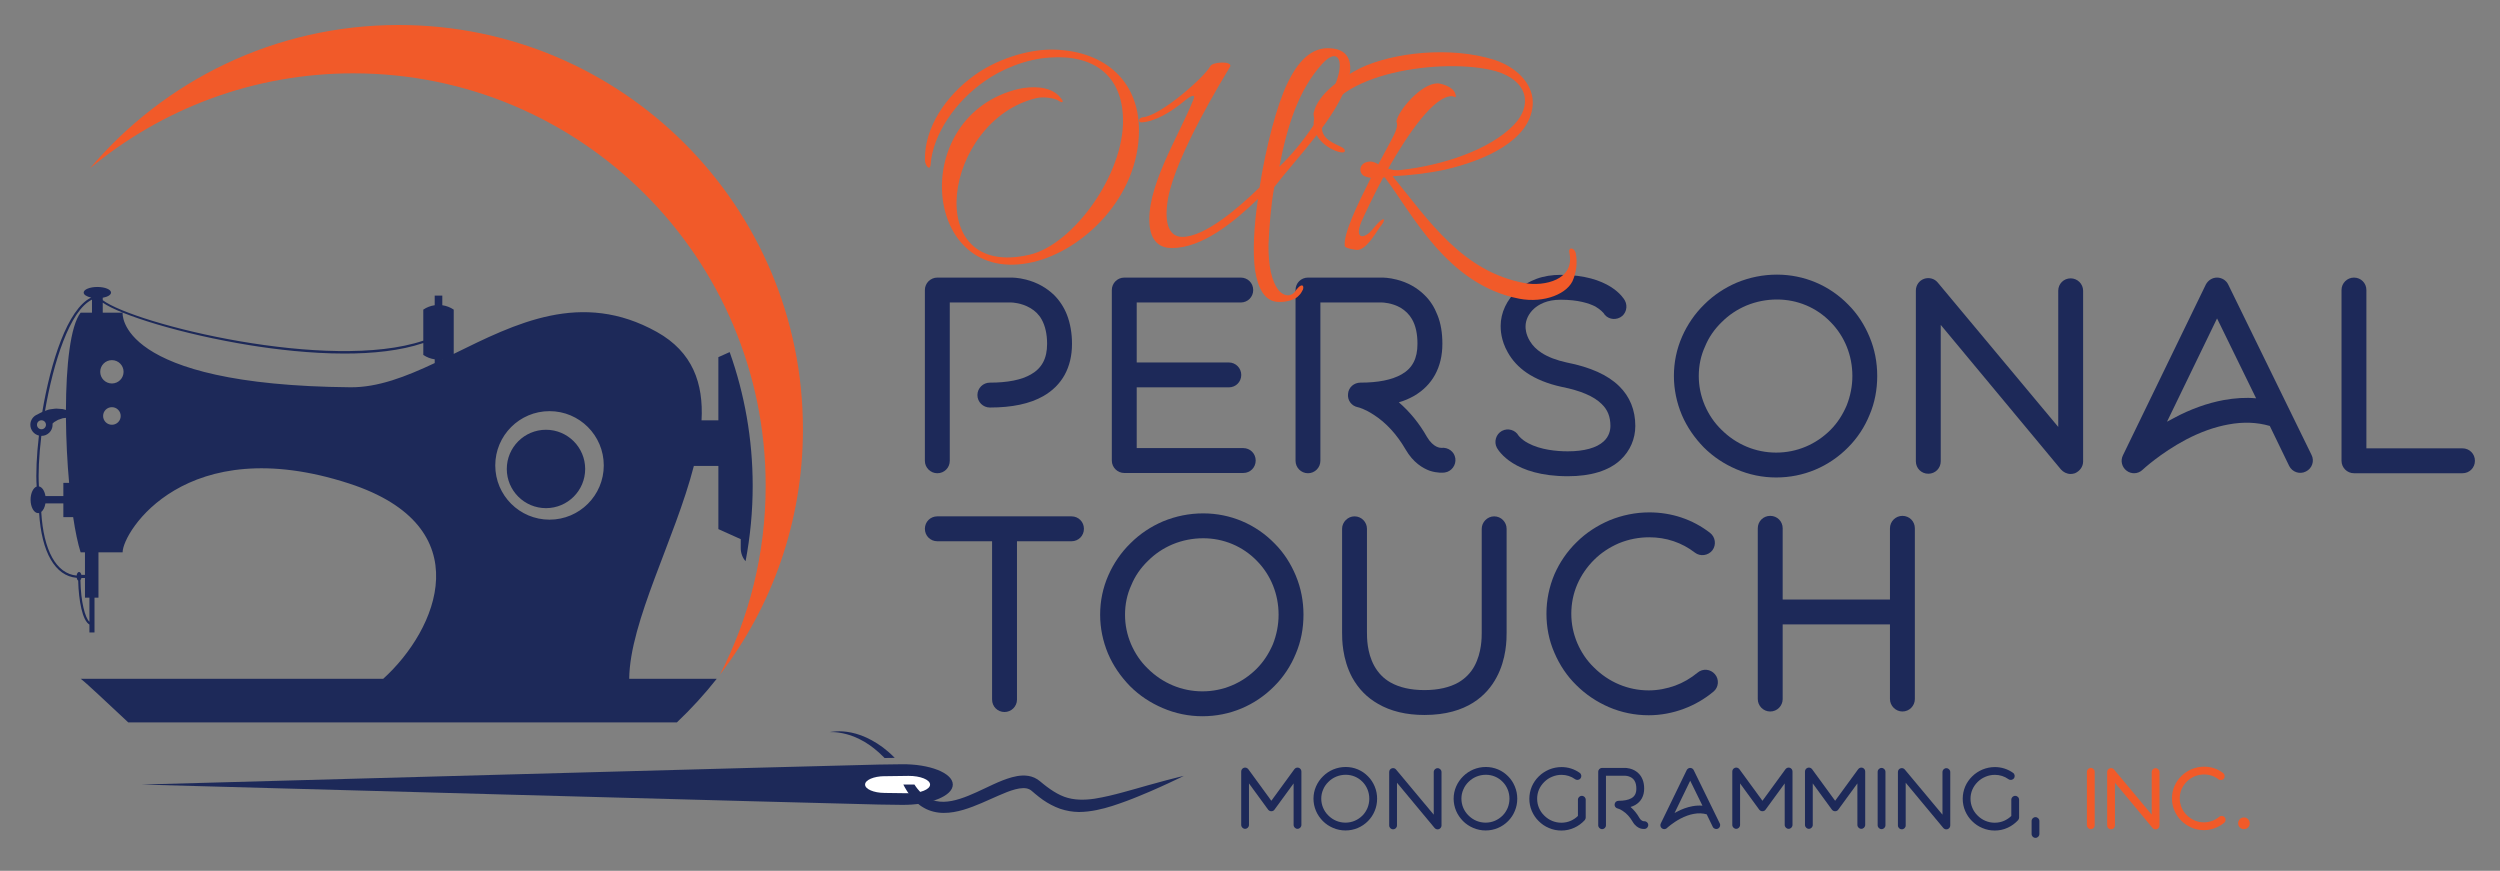 <?xml version="1.0" encoding="utf-8"?>
<!-- Generator: Adobe Illustrator 15.0.0, SVG Export Plug-In . SVG Version: 6.00 Build 0)  -->
<!DOCTYPE svg PUBLIC "-//W3C//DTD SVG 1.1//EN" "http://www.w3.org/Graphics/SVG/1.1/DTD/svg11.dtd">
<svg version="1.1" id="Layer_1" xmlns="http://www.w3.org/2000/svg" xmlns:xlink="http://www.w3.org/1999/xlink" x="0px" y="0px"
	 width="200px" height="69.666px" viewBox="0 0 200 69.666" enable-background="new 0 0 200 69.666" xml:space="preserve">
<rect x="0" y="0" width="200" height="69.666" fill="#808080" stroke="none"/>
<g>
	<path fill="#1D2959" d="M74.986,37.859c-0.537,0-0.996-0.438-0.996-0.996v-13.66c0-0.557,0.458-0.996,0.996-0.996h5.915
		c0.079,0,0.557,0,1.175,0.16c0.876,0.219,1.652,0.657,2.249,1.234c0.439,0.438,0.797,0.977,1.036,1.593
		c0.259,0.678,0.399,1.454,0.399,2.311c0,1.891-0.796,3.325-2.291,4.181c-1.075,0.617-2.508,0.916-4.28,0.916
		c-0.539,0-0.996-0.438-0.996-0.996c0-0.558,0.458-0.995,0.996-0.995c1.413,0,2.528-0.219,3.285-0.658
		c0.876-0.498,1.294-1.274,1.294-2.448c0-0.798-0.16-1.454-0.438-1.952c-0.22-0.398-0.538-0.698-0.916-0.916
		c-0.717-0.418-1.454-0.438-1.513-0.438h-4.919v12.664C75.981,37.42,75.544,37.859,74.986,37.859"/>
	<path fill="#1D2959" d="M100.455,36.843c0,0.558-0.438,0.996-0.995,0.996h-9.518c-0.538,0-0.996-0.438-0.996-0.996v-13.64
		c0-0.558,0.458-0.996,0.996-0.996h9.319c0.558,0,0.995,0.438,0.995,0.996s-0.438,0.996-0.995,0.996h-8.324v4.798h7.369
		c0.557,0,0.995,0.458,0.995,0.996c0,0.557-0.438,0.996-0.995,0.996h-7.369v4.858h8.523
		C100.018,35.848,100.455,36.286,100.455,36.843"/>
	<path fill="#1D2959" d="M104.638,37.859c-0.557,0-0.995-0.458-0.995-0.996v-13.66c0-0.557,0.438-0.996,0.995-0.996h5.914
		c0.08,0,0.558,0,1.175,0.16c0.877,0.219,1.653,0.657,2.23,1.234c0.458,0.438,0.797,0.977,1.035,1.593
		c0.279,0.678,0.398,1.454,0.398,2.311c0,1.872-0.796,3.325-2.29,4.181c-0.358,0.199-0.757,0.378-1.194,0.498
		c0.856,0.737,1.633,1.673,2.25,2.768c0.519,0.876,1.075,0.876,1.154,0.876c0.538-0.06,1.037,0.298,1.116,0.836
		c0.079,0.538-0.3,1.056-0.837,1.135c-0.139,0.02-0.598,0.06-1.214-0.14c-0.538-0.199-1.315-0.637-1.933-1.712
		c-0.697-1.195-1.553-2.131-2.548-2.768c-0.698-0.458-1.215-0.598-1.255-0.598c-0.518-0.1-0.857-0.558-0.796-1.075
		c0.039-0.518,0.477-0.896,0.994-0.896c1.414,0,2.509-0.219,3.286-0.658c0.877-0.498,1.274-1.274,1.274-2.448
		c0-0.798-0.14-1.454-0.438-1.971c-0.22-0.379-0.519-0.678-0.916-0.917c-0.698-0.398-1.434-0.418-1.494-0.418h-4.918v12.664
		C105.634,37.401,105.194,37.859,104.638,37.859"/>
	<path fill="#1D2959" d="M125.428,38.098c-4.32,0-5.535-2.031-5.675-2.27c-0.259-0.478-0.079-1.095,0.399-1.354
		c0.477-0.258,1.073-0.08,1.333,0.378c0.04,0.04,0.239,0.319,0.757,0.597c0.995,0.538,2.29,0.657,3.186,0.657
		c1.314,0,2.311-0.279,2.867-0.796c0.439-0.398,0.538-0.896,0.538-1.235c0-0.736-0.22-1.293-0.698-1.752
		c-0.615-0.617-1.69-1.075-3.205-1.374c-1.096-0.239-2.051-0.618-2.808-1.136c-0.637-0.438-1.135-0.976-1.493-1.613
		c-0.577-0.995-0.577-1.892-0.577-2.131c0-1.055,0.498-2.11,1.354-2.867c0.419-0.378,0.937-0.677,1.514-0.896
		c0.597-0.219,1.255-0.318,1.932-0.318c3.884,0,5.019,1.833,5.137,2.051c0.26,0.478,0.101,1.095-0.378,1.354s-1.075,0.1-1.334-0.358
		c-0.04-0.04-0.219-0.259-0.657-0.519c-0.478-0.238-1.334-0.538-2.768-0.538c-1.096,0-1.752,0.378-2.131,0.717
		c-0.418,0.379-0.677,0.896-0.677,1.415v0.04c0,0.08,0,0.578,0.358,1.155c0.219,0.358,0.518,0.657,0.916,0.917
		c0.517,0.338,1.194,0.597,2.012,0.776c1.911,0.379,3.284,0.996,4.201,1.892c0.856,0.836,1.294,1.912,1.294,3.186
		c0,1.036-0.417,1.992-1.174,2.708C128.714,37.659,127.28,38.098,125.428,38.098"/>
	<path fill="#1D2959" d="M142.096,38.198c-1.096,0-2.171-0.22-3.186-0.658c-0.976-0.418-1.853-0.996-2.609-1.752
		c-0.736-0.757-1.334-1.613-1.752-2.588c-0.418-0.996-0.637-2.052-0.637-3.126c0-1.095,0.219-2.15,0.656-3.146
		c0.419-0.956,1.016-1.832,1.771-2.569c0.758-0.756,1.634-1.333,2.609-1.751c1.016-0.418,2.092-0.638,3.206-0.638
		c2.171,0,4.202,0.857,5.715,2.41c0.737,0.736,1.294,1.613,1.692,2.568c0.419,0.996,0.617,2.051,0.617,3.127
		c0,1.095-0.198,2.15-0.617,3.126c-0.398,0.975-0.976,1.851-1.712,2.588C146.316,37.341,144.285,38.198,142.096,38.198
		 M142.155,23.96c-0.836,0-1.652,0.16-2.43,0.478c-0.756,0.318-1.414,0.756-1.991,1.334c-0.577,0.557-1.034,1.215-1.333,1.952
		c-0.339,0.736-0.499,1.533-0.499,2.35c0,0.816,0.16,1.593,0.479,2.35c0.319,0.737,0.756,1.394,1.333,1.952
		c1.176,1.175,2.729,1.832,4.382,1.832s3.187-0.657,4.341-1.812c0.558-0.558,0.976-1.214,1.293-1.952
		c0.301-0.756,0.46-1.553,0.46-2.369c0-1.633-0.617-3.167-1.733-4.301C145.321,24.597,143.789,23.96,142.155,23.96"/>
	<path fill="#1D2959" d="M165.653,37.918c-0.298,0-0.578-0.139-0.775-0.358l-9.619-11.569v10.912c0,0.557-0.438,0.996-0.995,0.996
		c-0.558,0-0.995-0.438-0.995-0.996v-13.66c0-0.418,0.258-0.796,0.656-0.937c0.398-0.139,0.837-0.019,1.096,0.3l9.638,11.548V23.263
		c0-0.558,0.438-0.995,0.995-0.995c0.538,0,0.995,0.438,0.995,0.995v13.66c0,0.418-0.278,0.776-0.656,0.937
		C165.873,37.899,165.753,37.918,165.653,37.918"/>
	<path fill="#1D2959" d="M170.732,37.859c-0.198,0-0.418-0.06-0.598-0.199c-0.378-0.279-0.518-0.796-0.298-1.235l6.63-13.66
		c0.18-0.338,0.518-0.558,0.897-0.558c0.378,0,0.735,0.219,0.896,0.558l6.67,13.64c0.239,0.478,0.039,1.076-0.457,1.314
		c-0.499,0.259-1.096,0.039-1.335-0.438l-1.553-3.206c-1.035-0.299-2.131-0.338-3.306-0.119c-1.096,0.199-2.23,0.597-3.405,1.215
		c-2.03,1.075-3.444,2.389-3.464,2.409C171.229,37.759,170.972,37.859,170.732,37.859 M177.364,25.473l-4.004,8.264
		c0.18-0.1,0.358-0.199,0.558-0.299c1.334-0.717,2.689-1.194,3.981-1.434c0.898-0.159,1.753-0.219,2.59-0.139L177.364,25.473z"/>
	<path fill="#1D2959" d="M196.998,37.859h-8.682c-0.538,0-0.995-0.438-0.995-0.996v-13.66c0-0.557,0.457-0.996,0.995-0.996
		c0.558,0,0.995,0.439,0.995,0.996v12.664h7.687c0.558,0,0.996,0.439,0.996,0.996S197.556,37.859,196.998,37.859"/>
	<path fill="#1D2959" d="M86.714,42.305c0,0.558-0.438,0.996-0.995,0.996h-4.36v12.664c0,0.558-0.458,0.996-0.996,0.996
		c-0.558,0-0.996-0.438-0.996-0.996V43.3h-4.381c-0.558,0-0.995-0.438-0.995-0.996s0.438-0.996,0.995-0.996h10.733
		C86.276,41.309,86.714,41.747,86.714,42.305"/>
	<path fill="#1D2959" d="M96.194,57.299c-1.095,0-2.17-0.219-3.186-0.658c-0.976-0.417-1.852-0.994-2.608-1.751
		c-0.737-0.757-1.335-1.614-1.752-2.589c-0.418-0.996-0.637-2.052-0.637-3.126c0-1.095,0.218-2.151,0.656-3.146
		c0.419-0.956,1.017-1.832,1.773-2.569c0.756-0.757,1.632-1.334,2.608-1.753c1.016-0.417,2.091-0.637,3.206-0.637
		c2.17,0,4.201,0.856,5.715,2.41c0.737,0.736,1.295,1.612,1.693,2.568c0.418,0.996,0.616,2.051,0.616,3.126
		c0,1.095-0.198,2.151-0.616,3.126c-0.398,0.975-0.978,1.852-1.713,2.589C100.416,56.442,98.385,57.299,96.194,57.299
		 M96.254,43.061c-0.836,0-1.653,0.16-2.429,0.478c-0.757,0.319-1.414,0.757-1.992,1.334c-0.577,0.558-1.035,1.215-1.334,1.952
		c-0.338,0.737-0.497,1.533-0.497,2.35c0,0.816,0.159,1.593,0.478,2.349c0.318,0.737,0.756,1.395,1.333,1.952
		c1.175,1.175,2.729,1.832,4.381,1.832c1.653,0,3.186-0.657,4.34-1.812c0.558-0.558,0.977-1.216,1.296-1.952
		c0.298-0.757,0.457-1.553,0.457-2.37c0-1.633-0.617-3.166-1.731-4.301C99.419,43.699,97.887,43.061,96.254,43.061"/>
	<path fill="#1D2959" d="M113.958,57.198c-1.454,0-2.709-0.299-3.724-0.896c-0.877-0.499-1.553-1.194-2.052-2.09
		c-0.815-1.514-0.815-3.087-0.815-3.605v-8.303c0-0.538,0.457-0.996,0.995-0.996c0.557,0,0.995,0.458,0.995,0.996v8.303
		c0,0.398,0,1.594,0.577,2.649c0.319,0.577,0.738,1.016,1.295,1.334c0.696,0.398,1.613,0.617,2.729,0.617
		c1.114,0,2.03-0.219,2.727-0.617c0.538-0.318,0.977-0.757,1.276-1.315c0.577-1.074,0.577-2.27,0.577-2.668v-8.303
		c0-0.538,0.458-0.996,0.996-0.996c0.557,0,0.995,0.458,0.995,0.996v8.303c0,0.519,0,2.111-0.817,3.605
		C118.976,55.586,117.383,57.198,113.958,57.198"/>
	<path fill="#1D2959" d="M131.899,57.22c-1.113,0-2.189-0.22-3.205-0.657c-0.955-0.419-1.832-0.996-2.589-1.753
		c-0.756-0.737-1.334-1.613-1.752-2.588c-0.438-0.997-0.637-2.052-0.637-3.127c0-1.095,0.218-2.15,0.637-3.146
		c0.418-0.956,1.015-1.832,1.771-2.569c0.758-0.756,1.653-1.333,2.628-1.751c1.017-0.418,2.092-0.638,3.187-0.638
		c1.793,0,3.466,0.558,4.858,1.633c0.438,0.338,0.52,0.956,0.199,1.394c-0.339,0.438-0.975,0.518-1.394,0.199
		c-1.055-0.816-2.31-1.234-3.664-1.234c-0.836,0-1.652,0.16-2.429,0.478c-0.736,0.318-1.414,0.756-1.991,1.334
		c-0.558,0.558-1.016,1.215-1.335,1.952c-0.317,0.736-0.479,1.533-0.479,2.35c0,0.816,0.161,1.594,0.479,2.35
		c0.319,0.736,0.757,1.395,1.335,1.951c1.175,1.175,2.728,1.833,4.38,1.833c0.737,0,1.434-0.141,2.111-0.38
		c0.656-0.239,1.255-0.597,1.792-1.035c0.419-0.358,1.036-0.299,1.394,0.12c0.359,0.418,0.299,1.056-0.118,1.394
		c-0.718,0.598-1.515,1.055-2.371,1.374C133.812,57.04,132.856,57.22,131.899,57.22"/>
	<path fill="#1D2959" d="M153.188,42.265v13.66c0,0.538-0.438,0.995-0.995,0.995c-0.538,0-0.996-0.457-0.996-0.995v-5.974h-8.583
		v5.974c0,0.538-0.438,0.995-0.996,0.995c-0.557,0-0.996-0.457-0.996-0.995v-13.66c0-0.558,0.439-0.996,0.996-0.996
		c0.559,0,0.996,0.438,0.996,0.996v5.695h8.583v-5.695c0-0.558,0.458-0.996,0.996-0.996
		C152.75,41.269,153.188,41.707,153.188,42.265"/>
	<path fill="#F15A29" d="M82.644,20.965c-8.882,2.068-10.107-11.741-1.123-13.859c0.995-0.204,2.399-0.255,3.216,0.586
		c0.357,0.383,0.306,0.486,0.205,0.486c-0.103,0-0.256-0.128-0.409-0.205c-0.51-0.178-1.148-0.229-1.608-0.127
		c-7.453,1.761-9.342,14.574-0.561,12.532c3.471-0.792,7.581-6.432,7.478-10.873c-0.077-3.497-2.374-5.156-5.87-4.9
		c-1.939,0.127-3.88,0.943-5.232,1.914c-2.297,1.608-4.11,4.211-4.288,6.636c-0.051,0.586-0.46,0.077-0.46-0.383
		c-0.025-2.552,1.634-5.08,3.982-6.764c1.71-1.226,4.083-2.017,6.074-2.042c4.084,0,7.07,2.323,7.07,6.458
		C91.118,15.784,86.625,20.046,82.644,20.965"/>
	<path fill="#F15A29" d="M106.458,3.864c1.608,0.102,1.761,1.378,1.403,2.553c-0.894,2.986-4.083,6.152-5.921,8.55
		c-0.256,1.328-0.409,3.318-0.46,4.569c-0.025,1.736,0.256,3.012,0.844,3.727c0.356,0.383,0.866,0.537,1.249,0.103
		c0.078-0.128,0.18-0.256,0.308-0.383c0.255-0.256,0.458-0.179,0.357,0.178c-0.078,0.128-0.153,0.332-0.333,0.485
		c-0.281,0.357-1.097,0.537-1.607,0.511c-1.149-0.025-1.659-1.123-1.889-2.501c-0.205-1.455-0.103-3.522,0.229-5.743
		c-1.966,1.889-4.467,3.931-6.892,3.931c-0.868,0-1.583-0.434-1.761-1.659c-0.408-3.038,2.272-7.198,3.472-10.185
		c0.204-0.434-0.027-0.458-0.612,0c-1.149,0.97-2.425,1.711-3.472,1.787c-0.382,0.051-0.306-0.383,0.077-0.408
		c1.455-0.154,4.9-3.217,5.36-4.059c0.127-0.383,1.787-0.459,1.608,0c-0.562,0.944-4.34,7.07-4.978,10.567
		c-0.382,2.246,0.23,3.063,1.149,3.063c1.787,0,4.44-2.271,6.176-3.956c0.511-3.293,1.404-6.637,2.222-8.321
		C103.829,4.911,104.927,3.736,106.458,3.864 M107.07,6.008c0.357-1.378-0.178-2.118-1.301-0.894
		c-1.889,2.093-2.782,4.926-3.421,8.219C104.136,11.648,106.407,8.458,107.07,6.008"/>
	<path fill="#F15A29" d="M121.977,22.649c1.558,0.281,4.033-0.255,3.574-2.425c-0.103-0.51,0.408-0.408,0.51,0.025
		c0.153,0.817,0.025,1.481-0.178,2.042c-0.384,1.199-2.349,1.99-4.34,1.607c-5.795-1.123-8.576-6.84-10.72-9.648
		c-0.077-0.127-0.18-0.025-0.18-0.025c-0.766,1.429-1.402,2.782-1.735,3.522c-0.587,1.455,0.255,1.353,0.843,0.663
		c0.382-0.458,0.74-0.893,0.943-0.867c0.129,0.127-0.306,0.638-0.33,0.664c-0.385,0.561-1.099,1.787-1.788,1.787
		c-0.128,0-0.969-0.127-0.995-0.307c-0.127-0.969,1.021-3.343,2.093-5.462c-0.255-0.025-0.459-0.102-0.562-0.153
		c-0.51-0.332-0.332-1.148,0.536-1.148c0.153,0,0.459,0.102,0.613,0.229c0.535-1.021,1.046-1.915,1.275-2.399
		c0.307-0.639,0.23-0.894,0.179-1.046c0.128-0.842,1.965-3.038,3.294-3.038c0.254,0,1.274,0.255,1.429,0.868
		c0.128,0.408-0.154,0.152-0.28,0.152c-1.456,0-3.497,2.987-5.105,5.795c0.229,0.102,0.612,0.179,1.098,0.102
		c3.216-0.357,7.019-1.583,8.959-3.599c1.506-1.557,1.148-3.522-1.43-4.289c-4.135-1.148-13.222,0.102-13.91,4.263
		c-0.204,1.225,1.147,1.557,1.658,1.863c0.307,0.229,0.153,0.434-0.179,0.357c-0.791-0.128-2.449-1.123-2.118-2.68
		c0-0.026-0.051-0.281-0.051-0.408c0.306-1.608,2.348-2.936,3.752-3.65c2.578-1.225,7.173-1.787,10.771-0.639
		c1.99,0.689,3.139,2.144,3.012,3.625c-0.229,2.807-3.804,4.415-7.07,5.156c-1.327,0.281-2.859,0.459-4.135,0.51
		C114.319,17.672,117,21.731,121.977,22.649"/>
	<path fill="#1D2959" d="M43.679,34.381c-1.731,0-3.136,1.405-3.136,3.136c0,1.731,1.404,3.135,3.136,3.135s3.135-1.403,3.135-3.135
		C46.813,35.786,45.41,34.381,43.679,34.381"/>
	<path fill="#1D2959" d="M58.373,28.167l-0.904,0.406v5.052h-1.346c0.165-2.95-0.704-5.466-3.573-7.068
		c-6.042-3.375-11.323-0.665-16.252,1.754V24.77c-0.28-0.189-0.593-0.306-0.914-0.352v-0.771h-0.608v0.771
		c-0.321,0.046-0.633,0.162-0.913,0.352v2.483c-7.494,2.531-23.101-1.326-25.644-3.239v-0.194c0.391-0.069,0.664-0.229,0.664-0.414
		c0-0.249-0.49-0.449-1.094-0.449c-0.605,0-1.095,0.2-1.095,0.449c0,0.174,0.244,0.324,0.598,0.399
		c-1.89,0.91-3.24,5.163-3.91,9.152C3.281,33,3.221,33.032,3.167,33.062C3.102,33.097,3.046,33.127,3,33.152
		c-0.001,0.001-0.003,0.002-0.004,0.003c-0.332,0.129-0.568,0.449-0.568,0.826c0,0.422,0.294,0.772,0.686,0.864l0,0
		c-0.188,1.596-0.25,3.043-0.18,4.079c-0.278,0.1-0.488,0.534-0.488,1.052c0,0.593,0.272,1.075,0.609,1.075
		c0.026,0,0.05-0.008,0.074-0.014c0.196,3.151,1.285,5.048,3.006,5.189c0.019,0.105,0.063,0.188,0.121,0.224
		c0.035,1.609,0.346,3.215,0.898,3.511v0.635h0.407v-2.783h0.317v-3.624h1.931c0-1.646,5.042-9.752,18.106-5.513
		c10.613,3.446,7.066,11.724,2.742,15.628H6.46c0.531,0.409,2.098,1.904,3.797,3.486h43.896c1.142-1.085,2.209-2.247,3.185-3.486
		h-7.001c0.046-4.589,3.675-11.209,5.172-17.029h1.961v5.053l1.789,0.805v0.706c0,0.42,0.15,0.796,0.388,1.055
		c0.375-1.971,0.568-3.987,0.568-6.041C60.214,35.108,59.563,31.511,58.373,28.167 M2.958,33.981c0-0.198,0.161-0.358,0.359-0.358
		c0.198,0,0.36,0.161,0.36,0.358c0,0.199-0.162,0.36-0.36,0.36C3.119,34.341,2.958,34.18,2.958,33.981 M3.114,38.912
		c-0.066-1.018,0.002-2.454,0.193-4.042c-0.002,0-0.004,0-0.005,0c0.005,0,0.009,0.001,0.015,0.001c0.491,0,0.89-0.397,0.89-0.889
		c0-0.029-0.006-0.058-0.009-0.087c0.026-0.024,0.05-0.045,0.079-0.076c0.04-0.057,0.13-0.086,0.202-0.136
		c0.079-0.041,0.159-0.105,0.252-0.125c0.095-0.033,0.19-0.064,0.287-0.098c0.086-0.011,0.172-0.022,0.257-0.032
		c0.015,1.741,0.104,3.541,0.255,5.203H5.068v1.052H3.635C3.568,39.265,3.365,38.956,3.114,38.912 M6.13,46.046
		c-1.627-0.149-2.652-2.009-2.829-5.091c0.163-0.128,0.285-0.379,0.334-0.684h1.433v1.1h0.785c0.171,1.135,0.372,2.111,0.597,2.817
		h0.347v1.802H6.512c-0.029-0.135-0.102-0.232-0.188-0.232C6.226,45.759,6.148,45.884,6.13,46.046 M7.154,49.744
		c-0.354-0.337-0.689-1.604-0.72-3.335c0.035-0.041,0.063-0.097,0.079-0.167h0.285v1.572h0.356V49.744z M7.359,25.013H6.45
		c-0.823,1.057-1.165,4.237-1.175,7.781c-0.085-0.023-0.171-0.045-0.256-0.068c-0.139-0.011-0.277-0.02-0.414-0.031
		c-0.142-0.018-0.275,0.012-0.411,0.026C4.06,32.746,3.93,32.743,3.799,32.8c-0.131,0.045-0.258,0.091-0.373,0.139
		c0.057-0.023,0.114-0.045,0.175-0.068c0.674-3.906,1.985-8.034,3.758-8.9V25.013z M8.952,33.981c-0.389,0-0.703-0.314-0.703-0.703
		s0.314-0.704,0.703-0.704c0.389,0,0.704,0.315,0.704,0.704S9.341,33.981,8.952,33.981 M8.952,30.678
		c-0.516,0-0.934-0.418-0.934-0.933c0-0.516,0.417-0.934,0.934-0.934s0.934,0.418,0.934,0.934
		C9.886,30.26,9.468,30.678,8.952,30.678 M34.776,29.046c-2.302,1.084-4.535,1.956-6.743,1.936
		C9.257,30.812,9.809,25.013,9.809,25.013H8.22v-0.801c1.404,0.98,6.26,2.522,11.82,3.415c1.983,0.319,4.752,0.658,7.529,0.658
		c2.227,0,4.458-0.219,6.295-0.842v0.951c0.28,0.19,0.592,0.307,0.913,0.352V29.046z M43.962,32.892c2.397,0,4.34,1.944,4.34,4.341
		c0,2.398-1.943,4.34-4.34,4.34s-4.341-1.942-4.341-4.34C39.621,34.836,41.565,32.892,43.962,32.892 M35.384,28.745
		c0.011-0.001,0.022-0.004,0.034-0.006c-0.012,0.006-0.022,0.011-0.034,0.017V28.745z"/>
	<path fill="#F15A29" d="M28.265,5.867c18.22,0,32.988,14.769,32.988,32.988c0,5.447-1.32,10.585-3.659,15.114
		c4.165-5.443,6.641-12.248,6.641-19.632C64.235,16.478,49.758,2,31.898,2C21.991,2,13.125,6.457,7.194,13.474
		C12.909,8.724,20.252,5.867,28.265,5.867"/>
	<path fill="#1D2959" d="M76.225,62.765c0,0.93-1.872,1.655-4.104,1.624L70.3,64.363c-2.082-0.028-58.98-1.599-58.98-1.599
		s56.898-1.569,58.98-1.599l1.821-0.025C74.353,61.108,76.225,61.836,76.225,62.765"/>
	<path fill="#FFFFFF" d="M72.678,62.071l-0.216,0.003l-1.5,0.02h-0.204c-0.864,0.008-1.552,0.308-1.552,0.671
		s0.688,0.663,1.552,0.669l0.204,0.003l1.5,0.02l0.216,0.001c0.946,0.009,1.728-0.303,1.728-0.692S73.624,62.064,72.678,62.071"/>
	<path fill="#1D2959" d="M66.73,58.573c0.233,0.01,0.574,0.052,0.99,0.161c0.417,0.105,0.903,0.303,1.416,0.598
		c0.514,0.298,1.041,0.715,1.554,1.229c0.024,0.024,0.048,0.054,0.073,0.079l0.816-0.011c-0.167-0.169-0.336-0.331-0.506-0.479
		c-0.584-0.511-1.198-0.883-1.767-1.146c-0.57-0.265-1.107-0.396-1.548-0.458c-0.443-0.063-0.794-0.045-1.029-0.024
		c-0.118,0.007-0.207,0.024-0.267,0.031c-0.06,0.009-0.09,0.013-0.09,0.013s0.031,0,0.092,0.001
		C66.523,58.567,66.614,58.563,66.73,58.573"/>
	<path fill="#1D2959" d="M93.359,62.407c-0.426,0.109-0.936,0.258-1.526,0.417c-0.584,0.173-1.249,0.353-1.964,0.552
		c-0.717,0.196-1.497,0.392-2.306,0.521c-0.811,0.118-1.645,0.129-2.419-0.154c-0.388-0.143-0.763-0.358-1.132-0.613
		c-0.188-0.129-0.366-0.265-0.544-0.408l-0.286-0.235c-0.126-0.107-0.273-0.196-0.426-0.268c-0.31-0.14-0.643-0.186-0.944-0.175
		c-0.306,0.007-0.585,0.065-0.852,0.136c-0.532,0.145-1.009,0.35-1.474,0.561c-0.922,0.425-1.798,0.88-2.684,1.162
		c-0.44,0.14-0.883,0.234-1.305,0.241c-0.422,0.006-0.82-0.074-1.173-0.255c-0.353-0.18-0.661-0.451-0.917-0.773
		c-0.093-0.112-0.174-0.23-0.251-0.35h-0.889c0.04,0.074,0.079,0.149,0.118,0.226c0.119,0.207,0.246,0.416,0.394,0.611
		c0.291,0.395,0.671,0.769,1.146,1.032c0.473,0.269,1.034,0.4,1.576,0.399c0.544,0.003,1.07-0.103,1.57-0.248
		c1-0.296,1.917-0.751,2.819-1.141c0.45-0.195,0.896-0.384,1.328-0.496c0.431-0.114,0.844-0.141,1.118-0.006
		c0.068,0.035,0.135,0.071,0.195,0.125l0.275,0.235c0.2,0.167,0.405,0.328,0.613,0.477c0.424,0.295,0.889,0.546,1.385,0.722
		c0.497,0.169,1.017,0.255,1.512,0.26c0.496-0.003,0.965-0.066,1.407-0.154c0.885-0.176,1.664-0.458,2.375-0.717
		c0.712-0.261,1.346-0.538,1.911-0.773c0.56-0.248,1.048-0.46,1.445-0.648c0.799-0.367,1.248-0.597,1.248-0.597
		S94.208,62.181,93.359,62.407"/>
	<path fill="#1D2959" d="M103.8,66.307c-0.169,0-0.312-0.145-0.312-0.312v-3.321l-1.532,2.1c-0.056,0.081-0.149,0.125-0.249,0.125
		c-0.101,0-0.193-0.044-0.256-0.125l-1.533-2.1v3.321c0,0.167-0.137,0.312-0.311,0.312c-0.168,0-0.311-0.145-0.311-0.312v-4.274
		c0-0.138,0.087-0.255,0.217-0.299c0.125-0.043,0.268,0.006,0.35,0.112l1.844,2.528l1.844-2.528
		c0.081-0.106,0.218-0.155,0.349-0.112c0.125,0.044,0.212,0.161,0.212,0.299v4.274C104.11,66.162,103.974,66.307,103.8,66.307"/>
	<path fill="#1D2959" d="M107.639,66.437c-0.343,0-0.68-0.068-0.997-0.205c-0.306-0.131-0.58-0.312-0.815-0.548
		c-0.231-0.237-0.418-0.505-0.549-0.811c-0.132-0.311-0.199-0.642-0.199-0.978c0-0.343,0.067-0.673,0.206-0.985
		c0.131-0.298,0.317-0.573,0.555-0.803c0.235-0.237,0.51-0.418,0.815-0.548c0.318-0.132,0.654-0.2,1.003-0.2
		c0.68,0,1.314,0.268,1.787,0.754c0.23,0.23,0.406,0.505,0.531,0.804c0.13,0.312,0.193,0.642,0.193,0.979
		c0,0.342-0.063,0.673-0.193,0.978c-0.125,0.306-0.306,0.579-0.537,0.811C108.959,66.169,108.324,66.437,107.639,66.437
		 M107.657,61.982c-0.262,0-0.517,0.05-0.76,0.15c-0.237,0.099-0.443,0.235-0.623,0.417c-0.181,0.173-0.324,0.379-0.418,0.609
		c-0.105,0.231-0.155,0.48-0.155,0.736c0,0.255,0.05,0.498,0.15,0.734c0.099,0.23,0.235,0.437,0.416,0.61
		c0.367,0.368,0.854,0.574,1.371,0.574s0.997-0.206,1.358-0.567c0.175-0.175,0.305-0.381,0.405-0.611
		c0.093-0.235,0.143-0.485,0.143-0.74c0-0.512-0.193-0.991-0.541-1.346C108.648,62.182,108.168,61.982,107.657,61.982"/>
	<path fill="#1D2959" d="M115.012,66.35c-0.094,0-0.182-0.043-0.243-0.111l-3.01-3.62v3.414c0,0.174-0.137,0.311-0.312,0.311
		s-0.312-0.137-0.312-0.311v-4.273c0-0.132,0.081-0.25,0.206-0.293c0.125-0.044,0.262-0.007,0.342,0.094l3.016,3.612v-3.407
		c0-0.175,0.138-0.312,0.312-0.312c0.168,0,0.311,0.138,0.311,0.312v4.274c0,0.13-0.086,0.243-0.206,0.292
		C115.079,66.343,115.043,66.35,115.012,66.35"/>
	<path fill="#1D2959" d="M118.851,66.437c-0.344,0-0.68-0.068-0.997-0.205c-0.305-0.131-0.579-0.312-0.815-0.548
		c-0.23-0.237-0.417-0.505-0.549-0.811c-0.131-0.311-0.199-0.642-0.199-0.978c0-0.343,0.068-0.673,0.205-0.985
		c0.132-0.298,0.318-0.573,0.555-0.803c0.237-0.237,0.512-0.418,0.816-0.548c0.317-0.132,0.654-0.2,1.004-0.2
		c0.678,0,1.314,0.268,1.787,0.754c0.23,0.23,0.405,0.505,0.529,0.804c0.131,0.312,0.194,0.642,0.194,0.979
		c0,0.342-0.063,0.673-0.194,0.978c-0.124,0.306-0.306,0.579-0.536,0.811C120.171,66.169,119.536,66.437,118.851,66.437
		 M118.87,61.982c-0.263,0-0.519,0.05-0.761,0.15c-0.236,0.099-0.442,0.235-0.623,0.417c-0.182,0.173-0.324,0.379-0.418,0.609
		c-0.104,0.231-0.155,0.48-0.155,0.736c0,0.255,0.051,0.498,0.149,0.734c0.1,0.23,0.237,0.437,0.418,0.61
		c0.367,0.368,0.853,0.574,1.37,0.574c0.517,0,0.996-0.206,1.358-0.567c0.175-0.175,0.305-0.381,0.405-0.611
		c0.093-0.235,0.144-0.485,0.144-0.74c0-0.512-0.193-0.991-0.543-1.346C119.859,62.182,119.38,61.982,118.87,61.982"/>
	<path fill="#1D2959" d="M124.909,66.443c-0.35,0-0.687-0.068-0.997-0.205c-0.307-0.125-0.58-0.312-0.816-0.549
		c-0.237-0.23-0.418-0.504-0.549-0.804c-0.137-0.317-0.199-0.648-0.199-0.984c0-0.343,0.068-0.673,0.199-0.984
		c0.131-0.299,0.317-0.573,0.555-0.804c0.237-0.237,0.517-0.417,0.823-0.548c0.317-0.132,0.653-0.199,0.996-0.199
		c0.53,0,1.028,0.161,1.452,0.46c0.143,0.101,0.175,0.294,0.074,0.437c-0.1,0.137-0.292,0.174-0.436,0.074
		c-0.318-0.229-0.692-0.349-1.091-0.349c-0.262,0-0.517,0.051-0.759,0.156c-0.232,0.094-0.443,0.236-0.617,0.411
		c-0.182,0.181-0.325,0.38-0.425,0.61c-0.099,0.237-0.148,0.48-0.148,0.735s0.05,0.505,0.148,0.734
		c0.1,0.23,0.237,0.437,0.418,0.611c0.367,0.368,0.854,0.573,1.371,0.573c0.273,0,0.542-0.056,0.784-0.168
		c0.199-0.094,0.386-0.219,0.542-0.374v-1.296c0-0.174,0.138-0.312,0.312-0.312c0.174,0,0.311,0.138,0.311,0.312v1.428
		c0,0.073-0.031,0.148-0.08,0.205c-0.237,0.255-0.513,0.461-0.829,0.604C125.625,66.368,125.27,66.443,124.909,66.443"/>
	<path fill="#1D2959" d="M128.169,66.331c-0.175,0-0.312-0.143-0.312-0.312v-4.273c0-0.175,0.138-0.312,0.312-0.312h1.851
		c0.024,0,0.174,0,0.367,0.05c0.273,0.069,0.517,0.206,0.697,0.387c0.143,0.137,0.25,0.305,0.325,0.498
		c0.087,0.212,0.124,0.455,0.124,0.723c0,0.585-0.25,1.041-0.717,1.31c-0.112,0.062-0.236,0.118-0.373,0.155
		c0.267,0.23,0.51,0.523,0.703,0.866c0.162,0.274,0.337,0.274,0.361,0.274c0.168-0.02,0.324,0.093,0.349,0.261
		c0.025,0.168-0.093,0.331-0.261,0.354c-0.043,0.007-0.187,0.02-0.381-0.042c-0.169-0.063-0.411-0.2-0.604-0.536
		c-0.218-0.374-0.486-0.667-0.798-0.867c-0.218-0.143-0.38-0.187-0.393-0.187c-0.162-0.031-0.269-0.174-0.249-0.336
		c0.012-0.161,0.148-0.281,0.312-0.281c0.442,0,0.786-0.067,1.027-0.205c0.275-0.155,0.399-0.397,0.399-0.767
		c0-0.248-0.043-0.454-0.137-0.615c-0.069-0.12-0.162-0.213-0.287-0.287c-0.217-0.125-0.449-0.132-0.467-0.132h-1.54v3.963
		C128.479,66.188,128.344,66.331,128.169,66.331"/>
	<path fill="#1D2959" d="M133.142,66.331c-0.062,0-0.131-0.02-0.187-0.062c-0.118-0.088-0.161-0.25-0.094-0.387l2.075-4.273
		c0.056-0.106,0.161-0.176,0.28-0.176c0.118,0,0.229,0.069,0.28,0.176l2.087,4.268c0.076,0.149,0.013,0.336-0.144,0.411
		c-0.155,0.08-0.342,0.012-0.417-0.139l-0.485-1.002c-0.325-0.094-0.667-0.105-1.035-0.037c-0.342,0.062-0.697,0.187-1.065,0.38
		c-0.636,0.336-1.077,0.748-1.083,0.754C133.298,66.3,133.217,66.331,133.142,66.331 M135.217,62.456l-1.253,2.586
		c0.057-0.032,0.113-0.062,0.174-0.094c0.419-0.225,0.843-0.374,1.247-0.449c0.279-0.05,0.549-0.069,0.811-0.044L135.217,62.456z"/>
	<path fill="#1D2959" d="M143.088,66.307c-0.168,0-0.312-0.145-0.312-0.312v-3.321l-1.533,2.1c-0.055,0.081-0.149,0.125-0.247,0.125
		c-0.101,0-0.193-0.044-0.257-0.125l-1.533-2.1v3.321c0,0.167-0.136,0.312-0.311,0.312c-0.168,0-0.312-0.145-0.312-0.312v-4.274
		c0-0.138,0.087-0.255,0.218-0.299c0.125-0.043,0.269,0.006,0.349,0.112l1.846,2.528l1.844-2.528
		c0.081-0.106,0.218-0.155,0.349-0.112c0.124,0.044,0.211,0.161,0.211,0.299v4.274C143.398,66.162,143.263,66.307,143.088,66.307"/>
	<path fill="#1D2959" d="M148.903,66.307c-0.169,0-0.312-0.145-0.312-0.312v-3.321l-1.533,2.1c-0.056,0.081-0.149,0.125-0.248,0.125
		c-0.101,0-0.193-0.044-0.256-0.125l-1.533-2.1v3.321c0,0.167-0.137,0.312-0.311,0.312c-0.169,0-0.312-0.145-0.312-0.312v-4.274
		c0-0.138,0.087-0.255,0.219-0.299c0.125-0.043,0.268,0.006,0.349,0.112l1.845,2.528l1.844-2.528
		c0.081-0.106,0.218-0.155,0.35-0.112c0.124,0.044,0.211,0.161,0.211,0.299v4.274C149.214,66.162,149.077,66.307,148.903,66.307"/>
	<path fill="#1D2959" d="M150.524,66.331c-0.168,0-0.312-0.137-0.312-0.312v-4.273c0-0.169,0.144-0.312,0.312-0.312
		c0.174,0,0.312,0.144,0.312,0.312v4.273C150.836,66.194,150.698,66.331,150.524,66.331"/>
	<path fill="#1D2959" d="M155.709,66.35c-0.094,0-0.181-0.043-0.243-0.111l-3.01-3.62v3.414c0,0.174-0.137,0.311-0.311,0.311
		c-0.177,0-0.312-0.137-0.312-0.311v-4.273c0-0.132,0.081-0.25,0.205-0.293c0.125-0.044,0.262-0.007,0.345,0.094l3.015,3.612v-3.407
		c0-0.175,0.138-0.312,0.312-0.312c0.168,0,0.311,0.138,0.311,0.312v4.274c0,0.13-0.087,0.243-0.205,0.292
		C155.777,66.343,155.739,66.35,155.709,66.35"/>
	<path fill="#1D2959" d="M159.58,66.443c-0.35,0-0.687-0.068-0.998-0.205c-0.305-0.125-0.579-0.312-0.816-0.549
		c-0.236-0.23-0.418-0.504-0.549-0.804c-0.136-0.317-0.199-0.648-0.199-0.984c0-0.343,0.069-0.673,0.199-0.984
		c0.131-0.299,0.318-0.573,0.556-0.804c0.237-0.237,0.517-0.417,0.822-0.548c0.317-0.132,0.654-0.199,0.996-0.199
		c0.53,0,1.028,0.161,1.452,0.46c0.144,0.101,0.174,0.294,0.074,0.437c-0.099,0.137-0.292,0.174-0.435,0.074
		c-0.319-0.229-0.693-0.349-1.092-0.349c-0.261,0-0.518,0.051-0.76,0.156c-0.23,0.094-0.441,0.236-0.617,0.411
		c-0.18,0.181-0.323,0.38-0.423,0.61c-0.1,0.237-0.149,0.48-0.149,0.735s0.05,0.505,0.149,0.734c0.1,0.23,0.236,0.437,0.418,0.611
		c0.367,0.368,0.853,0.573,1.371,0.573c0.272,0,0.541-0.056,0.783-0.168c0.199-0.094,0.387-0.219,0.543-0.374v-1.296
		c0-0.174,0.137-0.312,0.311-0.312c0.176,0,0.312,0.138,0.312,0.312v1.428c0,0.073-0.031,0.148-0.08,0.205
		c-0.238,0.255-0.513,0.461-0.83,0.604C160.296,66.368,159.94,66.443,159.58,66.443"/>
	<path fill="#1D2959" d="M162.839,67.029c-0.174,0-0.311-0.137-0.311-0.312v-1.034c0-0.175,0.137-0.312,0.311-0.312
		c0.169,0,0.312,0.138,0.312,0.312v1.034C163.15,66.893,163.008,67.029,162.839,67.029"/>
	<path fill="#F15A29" d="M167.264,66.331c-0.167,0-0.312-0.137-0.312-0.312v-4.273c0-0.169,0.145-0.312,0.312-0.312
		c0.176,0,0.312,0.144,0.312,0.312v4.273C167.575,66.194,167.439,66.331,167.264,66.331"/>
	<path fill="#F15A29" d="M172.449,66.35c-0.095,0-0.181-0.043-0.244-0.111l-3.009-3.62v3.414c0,0.174-0.137,0.311-0.312,0.311
		c-0.176,0-0.312-0.137-0.312-0.311v-4.273c0-0.132,0.082-0.25,0.206-0.293c0.125-0.044,0.262-0.007,0.343,0.094l3.015,3.612v-3.407
		c0-0.175,0.138-0.312,0.313-0.312c0.167,0,0.311,0.138,0.311,0.312v4.274c0,0.13-0.087,0.243-0.205,0.292
		C172.517,66.343,172.479,66.35,172.449,66.35"/>
	<path fill="#F15A29" d="M176.32,66.412c-0.35,0-0.687-0.069-1.004-0.206c-0.299-0.13-0.573-0.311-0.811-0.548
		c-0.237-0.23-0.417-0.505-0.549-0.81c-0.137-0.312-0.199-0.642-0.199-0.979c0-0.341,0.069-0.672,0.199-0.983
		c0.132-0.3,0.318-0.573,0.555-0.804c0.237-0.236,0.519-0.417,0.822-0.548c0.318-0.132,0.654-0.2,0.997-0.2
		c0.562,0,1.085,0.175,1.521,0.512c0.138,0.105,0.162,0.299,0.062,0.437c-0.106,0.137-0.305,0.161-0.436,0.062
		c-0.331-0.255-0.723-0.387-1.147-0.387c-0.261,0-0.518,0.05-0.76,0.15c-0.23,0.099-0.441,0.236-0.623,0.416
		c-0.174,0.176-0.317,0.381-0.418,0.611c-0.099,0.23-0.149,0.48-0.149,0.734c0,0.257,0.051,0.5,0.149,0.737
		c0.101,0.229,0.237,0.436,0.418,0.609c0.368,0.368,0.853,0.574,1.372,0.574c0.229,0,0.448-0.045,0.659-0.119
		c0.205-0.075,0.392-0.188,0.561-0.324c0.13-0.112,0.324-0.094,0.437,0.038c0.111,0.131,0.093,0.33-0.037,0.436
		c-0.226,0.187-0.473,0.329-0.742,0.43C176.917,66.355,176.618,66.412,176.32,66.412"/>
	<path fill="#F15A29" d="M179.979,65.863c0,0.262-0.206,0.468-0.462,0.468c-0.261,0-0.467-0.206-0.467-0.468
		c0-0.255,0.206-0.467,0.467-0.467C179.772,65.396,179.979,65.608,179.979,65.863"/>
</g>
</svg>
